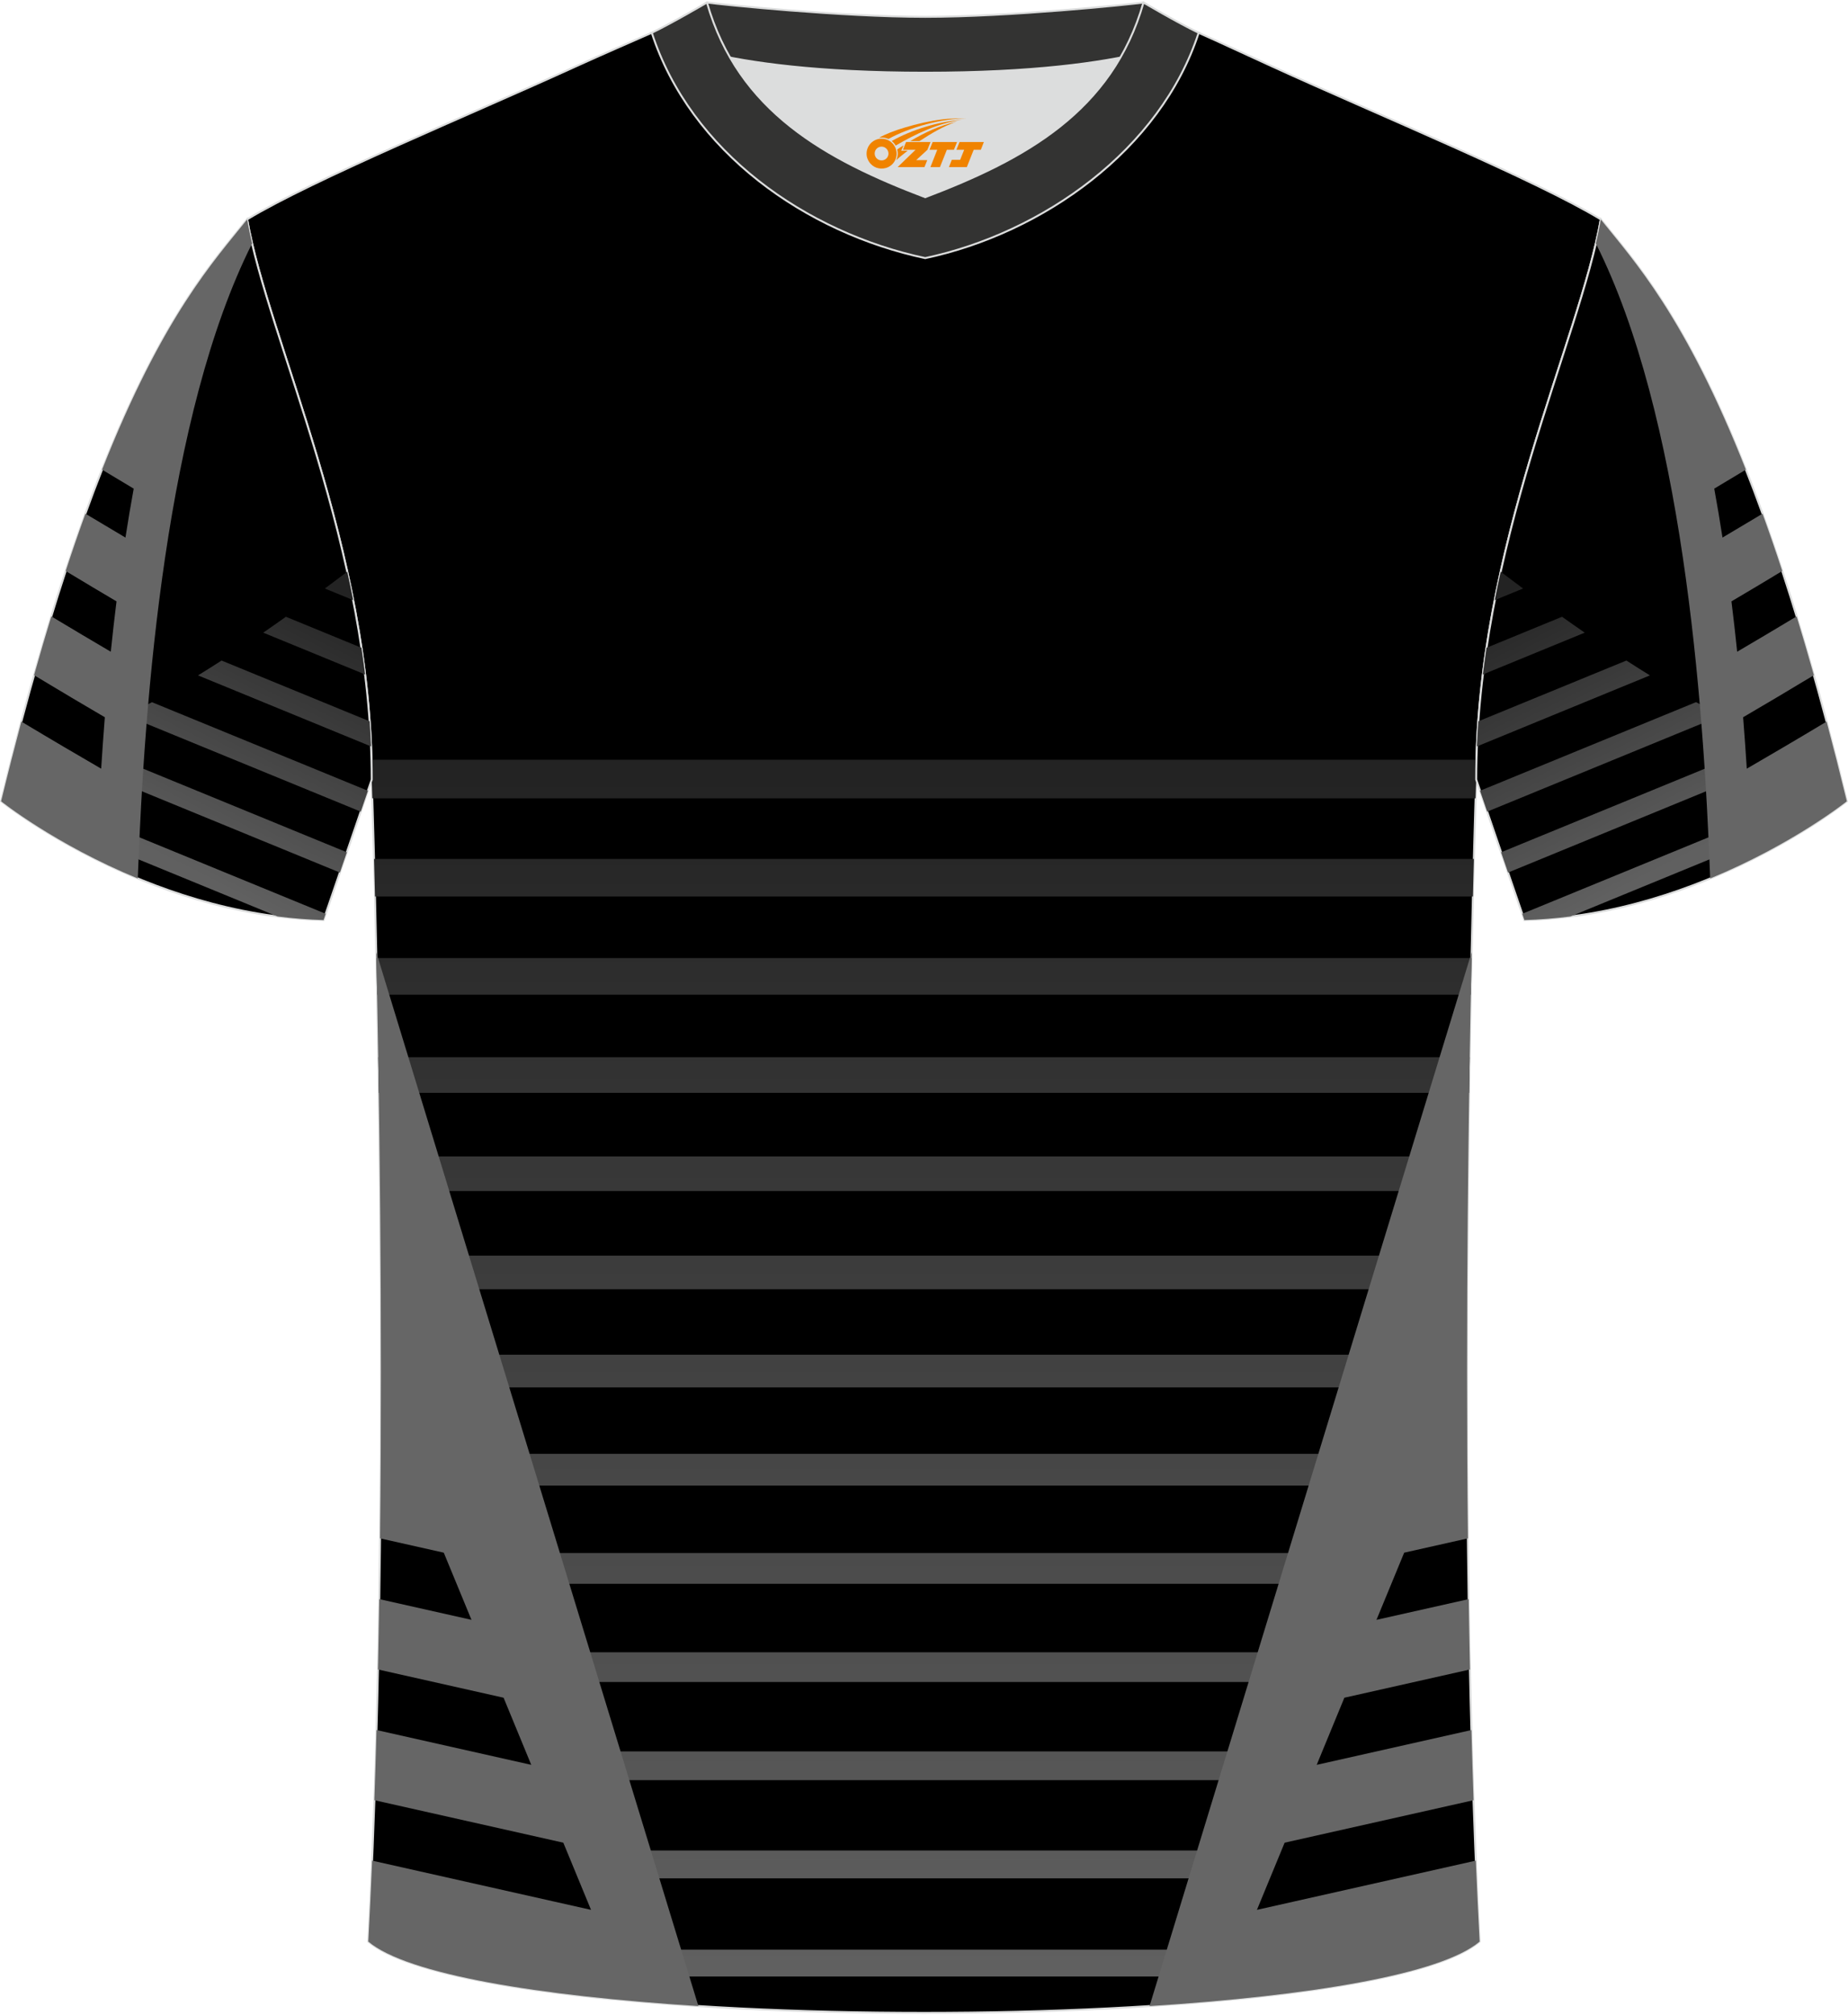 <?xml version="1.0" encoding="utf-8"?>
<!-- Generator: Adobe Illustrator 24.0.1, SVG Export Plug-In . SVG Version: 6.00 Build 0)  -->
<svg xmlns="http://www.w3.org/2000/svg" xmlns:xlink="http://www.w3.org/1999/xlink" version="1.1" id="图层_1" x="0px" y="0px" width="378px" height="412px" viewBox="0 0 378.12 411.7" enable-background="new 0 0 378.12 411.7" xml:space="preserve">
<g>
	<path fill-rule="evenodd" clip-rule="evenodd" stroke="#DCDDDD" stroke-width="0.4" stroke-miterlimit="22.926" d="M75.36,396.92   c5.36-101,0.7-237.67,0.7-237.67c0-47.62-21.24-89.93-25.5-114.6c13.63-8.23,45.28-21.25,67.14-31.23   c5.55-2.52,11.68-5.18,15.66-6.93c17.52-0.32,25.34,1.25,55.54,1.25h0.31c30.2,0,38.53-1.57,56.04-1.25   c3.98,1.76,9.6,4.41,15.15,6.93c21.87,9.98,53.51,23,67.14,31.23c-4.27,24.67-25.5,66.98-25.5,114.6c0,0-4.66,136.67,0.7,237.67   C279.68,416.36,98.43,416.36,75.36,396.92z"/>
	
		<linearGradient id="SVGID_1_" gradientUnits="userSpaceOnUse" x1="189.054" y1="254.48" x2="189.054" y2="11.428" gradientTransform="matrix(1 0 0 -1 0 413.311)">
		<stop offset="0" style="stop-color:#232323"/>
		<stop offset="1" style="stop-color:#606060"/>
	</linearGradient>
	<path fill-rule="evenodd" clip-rule="evenodd" fill="url(#SVGID_1_)" d="M76.01,155.19h226.08c-0.03,1.35-0.05,2.7-0.05,4.06   c0,0-0.05,1.34-0.12,3.82H76.18c-0.08-2.48-0.12-3.82-0.12-3.82C76.06,157.89,76.04,156.53,76.01,155.19L76.01,155.19z    M77.51,223.32c-0.04-2.48-0.07-4.91-0.11-7.29h223.31c-0.04,2.38-0.08,4.81-0.11,7.29H77.51L77.51,223.32z M77.17,203.24   c-0.05-2.59-0.1-5.08-0.15-7.49h224.07c-0.05,2.4-0.1,4.9-0.15,7.49H77.17L77.17,203.24z M76.73,183.16   c-0.07-2.78-0.13-5.34-0.19-7.69h225.03c-0.06,2.34-0.13,4.91-0.19,7.69H76.73L76.73,183.16z M296.43,243.4H81.67l-2.3-7.08h219.35   L296.43,243.4L296.43,243.4L296.43,243.4z M289.91,263.49H88.18l-2.23-6.88h206.19L289.91,263.49L289.91,263.49L289.91,263.49z    M283.4,283.57H94.7l-2.17-6.69h193.04L283.4,283.57L283.4,283.57L283.4,283.57z M276.89,303.65H101.21l-2.1-6.49h179.9   L276.89,303.65L276.89,303.65L276.89,303.65z M270.38,323.74H107.72l-2.04-6.29h166.75L270.38,323.74L270.38,323.74L270.38,323.74z    M263.87,343.82H114.23l-1.97-6.08h153.6L263.87,343.82L263.87,343.82L263.87,343.82z M257.36,363.9H120.74l-1.91-5.88h140.44   L257.36,363.9L257.36,363.9L257.36,363.9z M250.85,383.98h-123.6l-1.84-5.69H252.7L250.85,383.98L250.85,383.98L250.85,383.98z    M244.33,404.06H133.76l-1.78-5.49h114.14L244.33,404.06L244.33,404.06z"/>
	<path fill-rule="evenodd" clip-rule="evenodd" fill="#666666" d="M108.7,360.77l-31.66-7.12c-0.13,4.81-0.27,9.6-0.44,14.35   l38.66,8.69l5.67,13.74l-44.79-10.07c-0.23,5.6-0.49,11.13-0.78,16.56c7.97,6.72,34.84,11.11,67.54,13.19L76.99,194.55   c0.63,29.43,1.27,73.85,0.77,119.89l13.04,2.93l5.67,13.74l-18.87-4.24c-0.07,4.8-0.16,9.6-0.26,14.39l25.7,5.78L108.7,360.77z"/>
	<path fill-rule="evenodd" clip-rule="evenodd" fill="#666666" d="M269.41,360.77l31.66-7.12c0.13,4.81,0.27,9.6,0.44,14.35   l-38.66,8.69l-5.67,13.74l44.79-10.07c0.23,5.6,0.49,11.13,0.78,16.56c-7.97,6.72-34.84,11.11-67.54,13.19l65.91-215.56   c-0.63,29.43-1.27,73.85-0.77,119.89l-13.04,2.93l-5.67,13.74l18.87-4.24c0.07,4.8,0.16,9.6,0.26,14.39l-25.7,5.78L269.41,360.77z"/>
	<path fill-rule="evenodd" clip-rule="evenodd" fill="#DCDDDD" d="M149.39,11.57c8.45,14.62,23.39,22.27,39.92,28.55   c16.55-6.29,31.48-13.92,39.92-28.56c-8.65,1.66-21.45,3.09-39.92,3.09C170.84,14.66,158.04,13.23,149.39,11.57z"/>
	
		<path fill-rule="evenodd" clip-rule="evenodd" fill="#333332" stroke="#DCDDDD" stroke-width="0.4" stroke-miterlimit="22.926" d="   M189.31,3.23c-17.28,0-41.78-2.53-44.66-2.93c0,0-5.53,4.46-11.29,6.19c0,0,11.78,8.17,55.95,8.17s55.95-8.17,55.95-8.17   c-5.76-1.72-11.29-6.19-11.29-6.19C231.08,0.7,206.59,3.23,189.31,3.23z"/>
	
		<path fill-rule="evenodd" clip-rule="evenodd" fill="#333332" stroke="#DCDDDD" stroke-width="0.4" stroke-miterlimit="22.926" d="   M189.31,52.58c23.96-5.08,48.15-22.11,55.95-46.09c-4.43-2.13-11.29-6.19-11.29-6.19c-6.4,22.33-24.3,32.08-44.66,39.82   c-20.33-7.73-38.27-17.52-44.66-39.82c0,0-6.86,4.05-11.29,6.19C141.27,30.84,164.96,47.42,189.31,52.58z"/>
	
	<g>
		<path fill-rule="evenodd" clip-rule="evenodd" stroke="#DCDDDD" stroke-width="0.4" stroke-miterlimit="22.926" d="M50.56,44.65    C40.36,57.41,21.31,76.96,0.22,163.67c0,0,29.08,23.29,65.98,24.31c0,0,7.14-20.75,9.86-28.74    C76.06,111.64,54.83,69.32,50.56,44.65z"/>
		
			<linearGradient id="SVGID_2_" gradientUnits="userSpaceOnUse" x1="69.593" y1="292.805" x2="40.225" y2="234.827" gradientTransform="matrix(1 0 0 -1 0 413.311)">
			<stop offset="0" style="stop-color:#232323"/>
			<stop offset="1" style="stop-color:#606060"/>
		</linearGradient>
		<path fill-rule="evenodd" clip-rule="evenodd" fill="url(#SVGID_2_)" d="M56.78,187.24c3.07,0.39,6.21,0.65,9.42,0.74l0.44-1.29    l-44.8-18.38c-0.34,1.85-0.73,3.11-1.22,3.33l-0.12,0.71L56.78,187.24L56.78,187.24L56.78,187.24z M69.55,178.26l-46.57-19.11    c0.16-1.54,0.32-3.08,0.48-4.53l47.51,19.49L69.55,178.26L69.55,178.26L69.55,178.26z M73.82,165.8l1.46-4.27l-44.19-18.12    c-1.8,0.97-3.56,1.88-5.27,2.71L73.82,165.8L73.82,165.8L73.82,165.8z M75.92,152.46l-35.4-14.53c1.59-0.98,3.19-1.99,4.81-3.04    l30.3,12.43C75.75,149.03,75.85,150.74,75.92,152.46L75.92,152.46L75.92,152.46z M74.7,137.74c-0.23-1.83-0.48-3.65-0.75-5.46    l-15.45-6.34c-1.55,1.1-3.1,2.19-4.64,3.25L74.7,137.74L74.7,137.74L74.7,137.74z M72.26,122.53c-0.38-1.95-0.79-3.88-1.21-5.79    h-0.01c-1.52,1.15-3.04,2.29-4.57,3.42L72.26,122.53z"/>
		<path fill-rule="evenodd" clip-rule="evenodd" fill="#666666" d="M51.58,49.59c-17.6,35.01-22.04,92.75-23.39,129.88    c-17-7.02-27.96-15.79-27.96-15.79c1.39-5.72,2.77-11.14,4.14-16.3c6.24,3.75,11.9,7.06,16.33,9.63    c0.22-3.43,0.47-6.95,0.75-10.52c-4.22-2.47-9.18-5.4-14.48-8.6c1.19-4.21,2.36-8.21,3.53-12.03c4.4,2.65,8.53,5.09,12.17,7.23    c0.35-3.41,0.74-6.85,1.17-10.3c-3.22-1.9-6.73-3.99-10.4-6.21c1.36-4.15,2.71-8.06,4.04-11.72c2.86,1.72,5.61,3.36,8.19,4.88    c0.52-3.35,1.08-6.69,1.69-10.01c-2.08-1.24-4.24-2.53-6.47-3.88c12.43-31.47,22.97-42.8,29.69-51.19    C50.83,46.23,51.17,47.88,51.58,49.59z"/>
	</g>
	<g>
		<path fill-rule="evenodd" clip-rule="evenodd" stroke="#DCDDDD" stroke-width="0.4" stroke-miterlimit="22.926" d="M327.55,44.65    c10.2,12.76,29.25,32.31,50.34,119.03c0,0-29.08,23.29-65.98,24.31c0,0-7.14-20.75-9.86-28.74    C302.05,111.64,323.28,69.32,327.55,44.65z"/>
		
			<linearGradient id="SVGID_3_" gradientUnits="userSpaceOnUse" x1="-1117.134" y1="292.806" x2="-1146.502" y2="234.829" gradientTransform="matrix(-1 0 0 -1 -808.606 413.311)">
			<stop offset="0" style="stop-color:#232323"/>
			<stop offset="1" style="stop-color:#606060"/>
		</linearGradient>
		<path fill-rule="evenodd" clip-rule="evenodd" fill="url(#SVGID_3_)" d="M321.33,187.24L321.33,187.24l36.28-14.89l-0.12-0.71    c-0.49-0.22-0.88-1.48-1.22-3.33l-44.8,18.38l0.44,1.29C315.12,187.89,318.26,187.63,321.33,187.24L321.33,187.24z M308.56,178.26    L308.56,178.26l-1.42-4.15l47.51-19.49c0.16,1.45,0.32,2.99,0.48,4.53L308.56,178.26L308.56,178.26z M304.29,165.8L304.29,165.8    l48-19.69c-1.71-0.83-3.47-1.74-5.27-2.71l-44.19,18.13L304.29,165.8L304.29,165.8z M302.19,152.46L302.19,152.46    c0.07-1.72,0.17-3.43,0.29-5.14l30.3-12.43c1.62,1.05,3.22,2.06,4.81,3.04L302.19,152.46L302.19,152.46z M303.41,137.74    L303.41,137.74l20.84-8.55c-1.54-1.06-3.09-2.15-4.64-3.25l-15.45,6.34C303.89,134.09,303.64,135.91,303.41,137.74L303.41,137.74z     M311.64,120.16c-1.53-1.13-3.05-2.27-4.57-3.42h-0.01c-0.42,1.91-0.83,3.84-1.21,5.79L311.64,120.16z"/>
		<path fill-rule="evenodd" clip-rule="evenodd" fill="#666666" d="M326.53,49.59c17.6,35.01,22.04,92.75,23.39,129.88    c17-7.02,27.96-15.79,27.96-15.79c-1.39-5.72-2.77-11.14-4.14-16.3c-6.24,3.75-11.9,7.06-16.33,9.63    c-0.22-3.43-0.47-6.95-0.75-10.52c4.22-2.47,9.18-5.4,14.48-8.6c-1.19-4.21-2.36-8.21-3.53-12.03c-4.4,2.65-8.53,5.09-12.17,7.23    c-0.35-3.41-0.74-6.85-1.17-10.3c3.22-1.9,6.73-3.99,10.4-6.21c-1.36-4.15-2.71-8.06-4.04-11.72c-2.86,1.72-5.61,3.36-8.19,4.88    c-0.52-3.35-1.08-6.69-1.69-10.01c2.08-1.24,4.24-2.53,6.47-3.88c-12.43-31.47-22.97-42.8-29.69-51.19    C327.28,46.23,326.94,47.88,326.53,49.59z"/>
	</g>
</g>
<g id="图层_x0020_1">
	<path fill="#F08300" d="M177.49,32.23c0.416,1.136,1.472,1.984,2.752,2.032c0.144,0,0.304,0,0.448-0.016h0.016   c0.016,0,0.064,0,0.128-0.016c0.032,0,0.048-0.016,0.08-0.016c0.064-0.016,0.144-0.032,0.224-0.048c0.016,0,0.016,0,0.032,0   c0.192-0.048,0.4-0.112,0.576-0.208c0.192-0.096,0.4-0.224,0.608-0.384c0.672-0.56,1.104-1.408,1.104-2.352   c0-0.224-0.032-0.448-0.08-0.672l0,0C183.33,30.35,183.28,30.18,183.2,30C182.73,28.91,181.65,28.15,180.38,28.15C178.69,28.15,177.31,29.52,177.31,31.22C177.31,31.57,177.37,31.91,177.49,32.23L177.49,32.23L177.49,32.23z M181.79,31.25L181.79,31.25C181.76,32.03,181.1,32.63,180.32,32.59C179.53,32.56,178.94,31.91,178.97,31.12c0.032-0.784,0.688-1.376,1.472-1.344   C181.21,29.81,181.82,30.48,181.79,31.25L181.79,31.25z"/>
	<polygon fill="#F08300" points="195.82,28.83 ,195.18,30.42 ,193.74,30.42 ,192.32,33.97 ,190.37,33.97 ,191.77,30.42 ,190.19,30.42    ,190.83,28.83"/>
	<path fill="#F08300" d="M197.79,24.1c-1.008-0.096-3.024-0.144-5.056,0.112c-2.416,0.304-5.152,0.912-7.616,1.664   C183.07,26.48,181.2,27.2,179.85,27.97C180.05,27.94,180.24,27.92,180.43,27.92c0.48,0,0.944,0.112,1.36,0.288   C185.89,25.89,193.09,23.84,197.79,24.1L197.79,24.1L197.79,24.1z"/>
	<path fill="#F08300" d="M183.26,29.57c4-2.368,8.88-4.672,13.488-5.248c-4.608,0.288-10.224,2-14.288,4.304   C182.78,28.88,183.05,29.2,183.26,29.57C183.26,29.57,183.26,29.57,183.26,29.57z"/>
	<polygon fill="#F08300" points="201.31,28.83 ,200.69,30.42 ,199.23,30.42 ,197.82,33.97 ,197.36,33.97 ,195.85,33.97 ,194.16,33.97    ,194.75,32.47 ,196.46,32.47 ,197.28,30.42 ,195.69,30.42 ,196.33,28.83"/>
	<polygon fill="#F08300" points="190.4,28.83 ,189.76,30.42 ,187.47,32.53 ,189.73,32.53 ,189.15,33.97 ,183.66,33.97 ,187.33,30.42    ,184.75,30.42 ,185.39,28.83"/>
	<path fill="#F08300" d="M195.68,24.69c-3.376,0.752-6.464,2.192-9.424,3.952h1.888C190.57,27.07,192.91,25.64,195.68,24.69z    M184.88,29.51C184.25,29.89,184.19,29.94,183.58,30.35c0.064,0.256,0.112,0.544,0.112,0.816c0,0.496-0.112,0.976-0.32,1.392   c0.176-0.16,0.32-0.304,0.432-0.4c0.272-0.24,0.768-0.64,1.6-1.296l0.32-0.256H184.4l0,0L184.88,29.51L184.88,29.51L184.88,29.51z"/>
</g>
</svg>